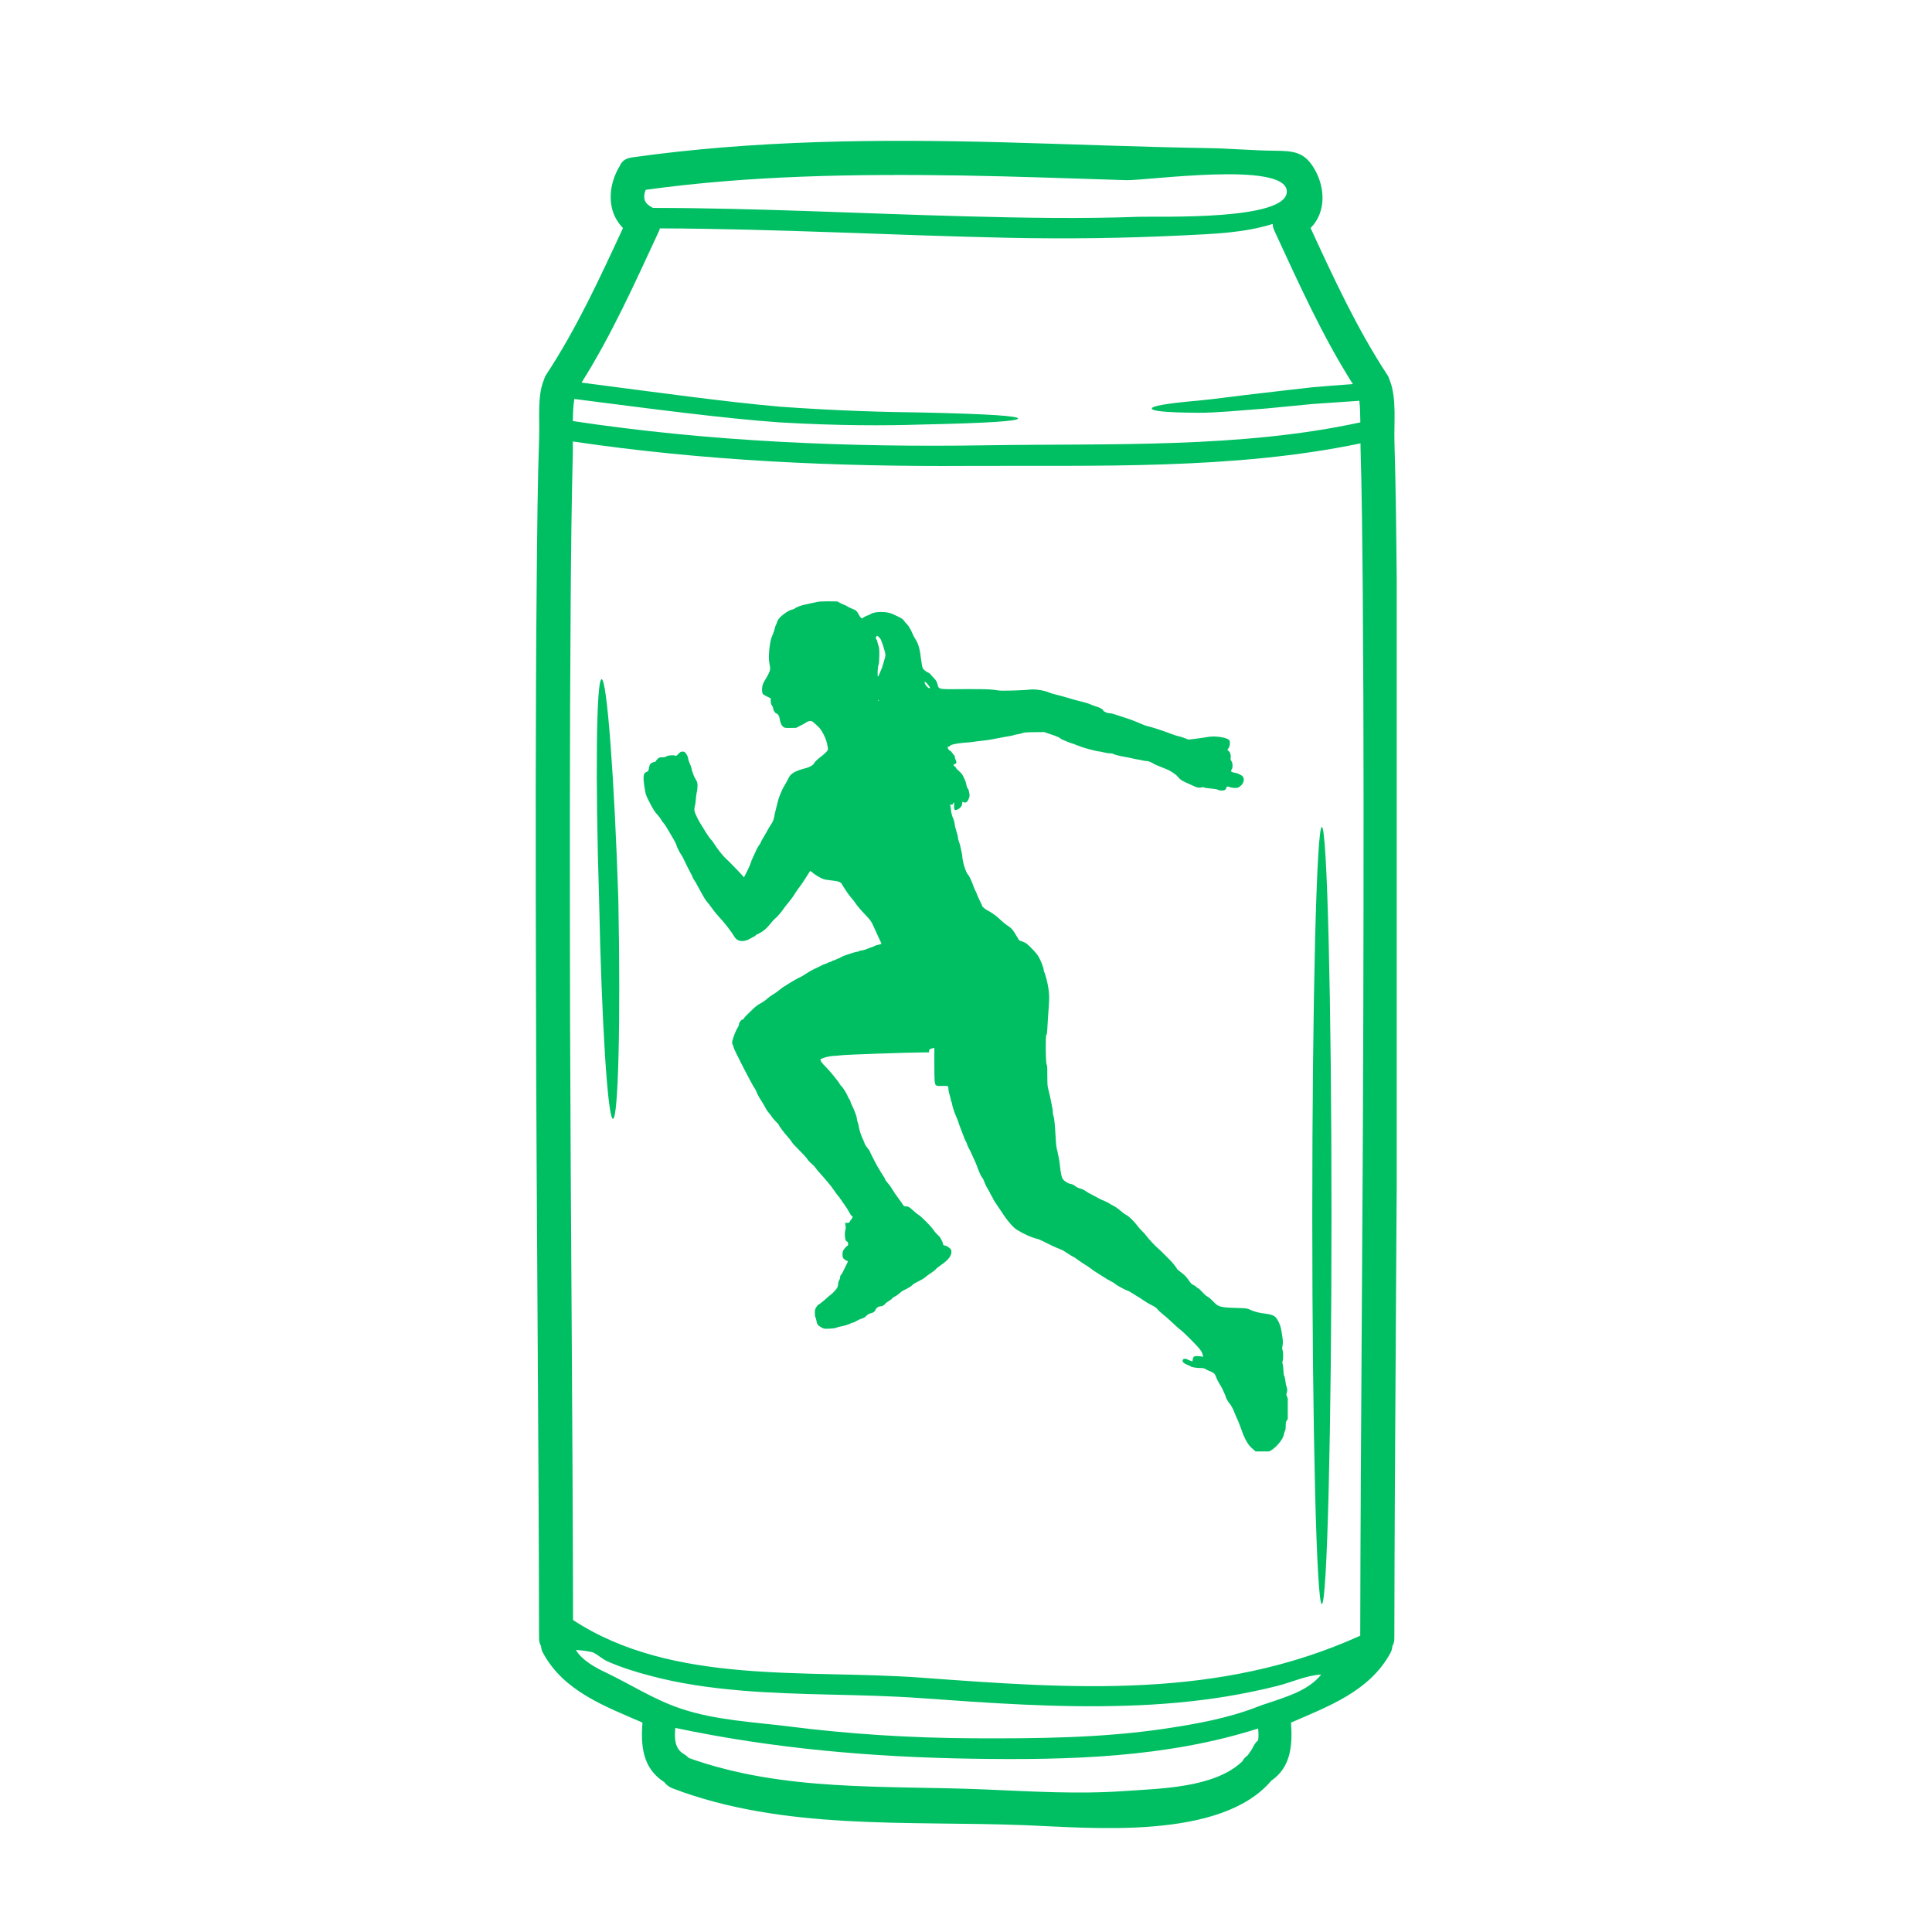 <svg xmlns="http://www.w3.org/2000/svg" xmlns:xlink="http://www.w3.org/1999/xlink" width="500" zoomAndPan="magnify" viewBox="0 0 375 375" height="500" preserveAspectRatio="xMidYMid meet" version="1.0"><defs><clipPath id="8ea933a984"><path d="M 124.707 116.723 L 249.957 116.723 L 249.957 281.723 L 124.707 281.723 Z M 124.707 116.723 " clip-rule="nonzero"/></clipPath><clipPath id="26b0e3b502"><path d="M 103.852 27 L 271.102 27 L 271.102 355 L 103.852 355 Z M 103.852 27 " clip-rule="nonzero"/></clipPath></defs><g clip-path="url(#8ea933a984)"><path fill="#00bf63" d="M 170.285 123.422 C 170.402 123.422 170.961 124.008 170.961 124.125 C 170.965 124.191 171.023 124.359 171.102 124.492 C 171.309 124.891 171.859 126.754 171.859 127.074 C 171.863 127.238 171.824 127.492 171.777 127.648 C 171.73 127.805 171.598 128.262 171.484 128.664 C 171.371 129.062 171.246 129.48 171.199 129.59 C 171.152 129.695 171 130.066 170.855 130.418 C 170.625 131.004 170.492 131.297 170.418 131.297 C 170.344 131.297 170.336 130.988 170.348 130.375 C 170.375 129.723 170.438 129.207 170.516 129.059 C 170.602 128.895 170.656 128.348 170.676 127.355 C 170.695 126.082 170.676 125.82 170.496 125.277 C 170.375 124.938 170.285 124.586 170.285 124.5 C 170.285 124.402 170.215 124.246 170.137 124.141 C 169.961 123.918 169.949 123.695 170.102 123.539 C 170.168 123.469 170.246 123.422 170.285 123.422 Z M 179.539 132.359 C 179.688 132.359 180.07 132.766 180.371 133.234 L 180.559 133.555 L 180.344 133.555 C 180 133.555 179.254 132.465 179.516 132.367 C 179.523 132.363 179.531 132.359 179.539 132.359 Z M 170.461 135.867 C 170.52 135.867 170.566 135.906 170.566 135.965 C 170.566 136.012 170.547 136.062 170.531 136.062 L 170.527 136.062 C 170.5 136.062 170.449 136.016 170.422 135.965 C 170.391 135.906 170.41 135.867 170.461 135.867 Z M 160.406 116.723 C 159.441 116.723 158.891 116.758 158.555 116.848 C 158.262 116.918 157.41 117.109 156.66 117.262 C 155.426 117.504 154.621 117.801 154.148 118.184 C 154.09 118.234 153.879 118.305 153.664 118.336 C 153.07 118.445 151.523 119.559 151.129 120.152 C 150.945 120.418 150.805 120.711 150.805 120.797 C 150.805 120.875 150.719 121.109 150.613 121.305 C 150.508 121.512 150.422 121.734 150.422 121.805 C 150.422 121.977 150.062 123.07 149.859 123.469 C 149.422 124.367 149.094 127.355 149.309 128.543 C 149.539 129.812 149.539 129.871 149.359 130.359 C 149.266 130.613 149.062 131.023 148.918 131.27 C 148.191 132.48 148.074 132.723 147.973 133.211 C 147.852 133.816 147.902 134.516 148.102 134.738 C 148.168 134.816 148.531 135.035 148.902 135.207 L 149.586 135.531 L 149.598 136.105 C 149.621 136.535 149.68 136.75 149.84 136.953 C 149.957 137.098 150.055 137.301 150.055 137.398 C 150.059 137.785 150.363 138.34 150.637 138.453 C 151.047 138.613 151.293 139.012 151.355 139.625 C 151.441 140.285 151.695 140.848 152.059 141.105 C 152.266 141.254 152.414 141.297 153.02 141.297 C 153.137 141.297 153.27 141.293 153.422 141.289 L 154.512 141.281 L 155.434 140.816 C 155.938 140.562 156.41 140.285 156.496 140.215 C 156.672 140.055 157.066 139.938 157.348 139.938 C 157.422 139.938 157.492 139.945 157.547 139.965 C 157.664 140.012 158.113 140.379 158.555 140.793 C 159.211 141.41 159.418 141.703 159.84 142.516 C 160.305 143.406 160.523 144.086 160.68 145.156 C 160.738 145.543 160.723 145.594 160.324 146.012 C 160.094 146.27 159.641 146.652 159.332 146.875 C 158.703 147.328 158.047 147.977 157.961 148.238 C 157.895 148.465 157.098 148.918 156.516 149.066 C 154.324 149.629 153.461 150.121 153.031 151.078 C 152.945 151.266 152.781 151.578 152.668 151.773 C 152.031 152.855 151.832 153.227 151.641 153.715 C 151.527 154.008 151.355 154.426 151.258 154.641 C 151.172 154.855 151.004 155.422 150.891 155.91 C 150.777 156.387 150.625 157 150.551 157.273 C 150.473 157.535 150.352 158.102 150.277 158.52 C 150.164 159.113 150.051 159.418 149.715 159.934 C 149.473 160.297 149.156 160.816 149.012 161.09 C 148.859 161.352 148.609 161.812 148.445 162.094 C 148.293 162.379 148.062 162.758 147.957 162.934 C 147.844 163.109 147.719 163.355 147.68 163.473 C 147.641 163.598 147.477 163.871 147.305 164.098 C 147.055 164.441 146.672 165.211 145.953 166.84 C 145.879 166.996 145.793 167.242 145.766 167.379 C 145.68 167.707 145.125 168.93 144.559 169.992 L 144.395 170.316 L 144.25 170.102 C 144.16 169.988 143.77 169.562 143.375 169.156 C 142.984 168.75 142.367 168.113 142.012 167.746 C 141.66 167.371 141.168 166.898 140.926 166.684 C 140.367 166.184 139.246 164.781 138.637 163.805 C 138.371 163.379 138.105 163.02 138.035 162.992 C 137.922 162.953 136.719 161.191 136.719 161.074 C 136.719 161.047 136.543 160.777 136.336 160.465 C 135.727 159.586 134.875 157.891 134.805 157.406 C 134.754 157.105 134.781 156.793 134.863 156.488 C 134.949 156.238 135.035 155.633 135.059 155.156 C 135.086 154.668 135.176 154.035 135.254 153.742 C 135.328 153.453 135.391 152.906 135.391 152.535 C 135.383 151.934 135.344 151.797 135 151.207 C 134.793 150.848 134.586 150.414 134.543 150.23 C 134.504 150.055 134.434 149.859 134.395 149.812 C 134.355 149.754 134.297 149.512 134.254 149.27 C 134.215 149.023 134.066 148.57 133.906 148.25 C 133.758 147.938 133.598 147.465 133.566 147.211 C 133.527 146.91 133.379 146.582 133.18 146.309 C 132.914 145.941 132.832 145.887 132.512 145.887 C 132.504 145.887 132.496 145.887 132.488 145.887 C 132.148 145.891 132.031 145.949 131.676 146.332 C 131.414 146.609 131.297 146.711 131.188 146.711 C 131.141 146.711 131.098 146.695 131.043 146.668 C 130.949 146.617 130.754 146.594 130.527 146.594 C 130.066 146.594 129.473 146.688 129.324 146.824 C 129.207 146.934 128.977 146.984 128.559 146.988 C 128.004 146.992 127.926 147.02 127.617 147.324 C 127.434 147.512 127.277 147.707 127.277 147.766 C 127.281 147.824 127.184 147.875 127.074 147.875 C 126.961 147.875 126.707 147.973 126.504 148.082 C 126.117 148.301 126.105 148.34 125.871 149.508 C 125.855 149.633 125.719 149.754 125.516 149.82 C 124.809 150.059 124.746 150.809 125.215 153.531 C 125.336 154.23 125.473 154.586 126.164 155.906 C 126.766 157.078 127.113 157.609 127.555 158.082 C 127.875 158.43 128.211 158.867 128.301 159.051 C 128.391 159.234 128.586 159.516 128.734 159.68 C 128.891 159.832 129.164 160.23 129.352 160.551 C 129.539 160.867 129.922 161.52 130.211 162 C 130.859 163.066 131.293 163.898 131.297 164.055 C 131.297 164.238 131.988 165.617 132.223 165.906 C 132.34 166.051 132.59 166.496 132.766 166.895 C 133.203 167.824 133.824 169.074 134.078 169.508 C 134.188 169.695 134.348 170.012 134.418 170.219 C 134.484 170.41 134.652 170.723 134.781 170.895 C 134.918 171.059 135.105 171.379 135.203 171.594 C 135.305 171.805 135.602 172.348 135.867 172.805 C 136.133 173.258 136.477 173.867 136.625 174.16 C 136.781 174.449 137.059 174.855 137.246 175.059 C 137.43 175.262 137.863 175.812 138.207 176.305 C 138.543 176.789 139.113 177.496 139.473 177.871 C 140.504 178.934 141.957 180.809 142.559 181.836 C 142.883 182.383 143.418 182.66 144.055 182.66 C 144.547 182.66 145.102 182.496 145.664 182.16 C 146.031 181.945 146.371 181.766 146.41 181.766 C 146.449 181.766 146.547 181.699 146.613 181.609 C 146.68 181.523 146.824 181.414 146.941 181.363 C 148.105 180.84 148.742 180.309 149.727 179.066 C 149.984 178.742 150.312 178.402 150.449 178.293 C 150.809 178.027 151.781 176.902 152.086 176.402 C 152.23 176.18 152.676 175.609 153.078 175.133 C 153.484 174.66 153.938 174.043 154.082 173.781 C 154.234 173.508 154.656 172.883 155.031 172.375 C 155.41 171.875 155.84 171.258 156.004 170.996 C 156.16 170.742 156.465 170.27 156.676 169.949 C 156.891 169.625 157.109 169.273 157.168 169.176 C 157.215 169.102 157.246 169.059 157.289 169.059 C 157.352 169.059 157.434 169.129 157.605 169.289 C 158.066 169.715 159.211 170.414 159.777 170.613 C 160.039 170.711 160.789 170.84 161.441 170.902 C 162.746 171.031 163.203 171.203 163.449 171.676 C 163.777 172.297 164.898 173.922 165.281 174.328 C 165.504 174.57 165.891 175.062 166.137 175.438 C 166.379 175.809 167.105 176.676 167.766 177.352 C 168.98 178.617 169.156 178.867 169.703 180.129 C 169.871 180.527 170.168 181.184 170.363 181.582 C 170.551 181.98 170.801 182.504 170.91 182.754 L 171.098 183.191 L 170.727 183.312 C 170.523 183.379 170.301 183.43 170.254 183.43 C 170.195 183.434 169.902 183.543 169.613 183.68 C 169.32 183.816 169.031 183.926 168.961 183.93 C 168.895 183.93 168.633 184.039 168.359 184.156 C 168.098 184.285 167.645 184.426 167.352 184.457 C 167.059 184.496 166.777 184.566 166.723 184.625 C 166.672 184.676 166.535 184.723 166.422 184.727 C 166.246 184.727 165.266 184.996 164.578 185.246 C 164.422 185.305 164.09 185.414 163.848 185.504 C 163.605 185.582 163.297 185.742 163.152 185.84 C 163.016 185.938 162.852 186.016 162.793 186.02 C 162.734 186.02 162.52 186.109 162.328 186.215 C 162.125 186.324 161.891 186.414 161.812 186.414 C 161.727 186.414 161.57 186.484 161.465 186.562 C 161.367 186.641 161.211 186.711 161.137 186.711 C 161.059 186.711 160.824 186.801 160.621 186.91 C 160.426 187.02 160.195 187.109 160.117 187.109 C 160.039 187.109 159.633 187.289 159.227 187.516 C 158.809 187.73 158.207 188.027 157.887 188.168 C 157.566 188.305 156.93 188.668 156.465 188.984 C 155.988 189.301 155.527 189.594 155.418 189.625 C 155.09 189.734 153.754 190.484 153.035 190.957 C 152.668 191.203 152.262 191.457 152.125 191.527 C 151.992 191.586 151.625 191.863 151.305 192.137 C 150.984 192.402 150.551 192.715 150.336 192.836 C 149.961 193.043 149.012 193.719 148.762 193.977 C 148.539 194.199 147.844 194.652 147.32 194.918 C 147.047 195.066 146.477 195.52 146.051 195.941 C 145.637 196.363 145.184 196.805 145.059 196.91 C 144.711 197.227 144.391 197.605 144.395 197.703 C 144.395 197.754 144.25 197.844 144.074 197.91 C 143.754 198.031 143.426 198.52 143.43 198.891 C 143.43 198.977 143.336 199.211 143.219 199.395 C 142.91 199.887 142.684 200.402 142.367 201.32 C 142.062 202.207 142.035 202.449 142.223 202.809 C 142.305 202.945 142.395 203.207 142.422 203.391 C 142.516 203.809 145.844 210.309 146.352 211.043 C 146.551 211.336 146.746 211.684 146.789 211.82 C 146.898 212.168 147.312 212.961 147.676 213.516 C 148.098 214.152 148.473 214.793 148.66 215.199 C 148.742 215.383 149.008 215.75 149.242 216.02 C 149.469 216.293 149.773 216.688 149.91 216.902 C 150.047 217.113 150.391 217.5 150.664 217.77 C 150.941 218.031 151.164 218.281 151.164 218.332 C 151.168 218.504 152.199 219.898 152.828 220.574 C 153.191 220.969 153.574 221.453 153.68 221.656 C 153.781 221.859 154.426 222.566 155.105 223.23 C 155.781 223.898 156.445 224.613 156.586 224.824 C 156.852 225.242 157.195 225.609 157.75 226.082 C 157.938 226.234 158.211 226.543 158.352 226.758 C 158.488 226.969 158.793 227.336 159.02 227.57 C 159.242 227.809 159.617 228.227 159.844 228.496 C 160.059 228.766 160.461 229.23 160.715 229.52 C 161.168 230.043 161.375 230.312 162.316 231.656 C 162.574 232.023 162.816 232.316 162.855 232.316 L 162.859 232.316 C 162.906 232.316 162.945 232.371 162.945 232.441 C 162.945 232.52 163.035 232.652 163.145 232.75 C 163.25 232.848 163.34 232.961 163.34 233 C 163.34 233.039 163.594 233.418 163.91 233.832 C 164.215 234.25 164.617 234.879 164.797 235.238 C 164.973 235.594 165.211 235.934 165.309 235.992 C 165.57 236.125 165.555 236.273 165.234 236.672 C 165.082 236.859 164.938 237.094 164.898 237.18 C 164.852 237.309 164.734 237.359 164.434 237.359 L 164.035 237.363 L 164.098 237.77 C 164.18 238.363 164.18 238.344 164.074 238.773 C 163.867 239.59 164.051 240.961 164.363 240.961 C 164.531 240.961 164.676 241.328 164.613 241.59 C 164.582 241.727 164.508 241.832 164.457 241.832 C 164.332 241.836 163.957 242.258 163.695 242.668 C 163.484 243.008 163.461 243.805 163.648 244.176 C 163.746 244.379 164.168 244.656 164.539 244.781 C 164.617 244.809 164.418 245.277 163.965 246.117 C 163.898 246.254 163.746 246.566 163.629 246.828 C 163.508 247.082 163.332 247.367 163.238 247.457 C 163.141 247.543 163.062 247.75 163.066 247.914 C 163.066 248.078 162.98 248.344 162.875 248.508 C 162.77 248.676 162.684 248.969 162.688 249.172 C 162.688 249.387 162.621 249.695 162.535 249.883 C 162.371 250.234 161.621 251.047 161.203 251.332 C 161.07 251.422 160.723 251.715 160.441 251.98 C 159.891 252.5 158.926 253.258 158.809 253.258 C 158.758 253.258 158.594 253.465 158.441 253.719 C 158.191 254.117 158.152 254.266 158.16 254.867 C 158.16 255.246 158.211 255.605 158.262 255.652 C 158.32 255.711 158.41 256.012 158.461 256.324 C 158.582 257.051 158.73 257.254 159.395 257.629 C 159.789 257.852 159.902 257.91 160.34 257.91 C 160.508 257.91 160.727 257.902 161.031 257.891 C 161.691 257.855 162.219 257.781 162.363 257.703 C 162.496 257.625 162.797 257.535 163.043 257.496 C 163.711 257.391 164.613 257.121 165.031 256.906 C 165.246 256.797 165.496 256.707 165.594 256.707 C 165.691 256.707 166.02 256.547 166.32 256.359 C 166.629 256.184 167.074 255.977 167.34 255.906 C 167.648 255.824 167.91 255.676 168.16 255.402 C 168.422 255.137 168.664 254.992 168.965 254.922 C 169.539 254.789 169.797 254.594 169.961 254.191 C 170.113 253.832 170.531 253.555 170.938 253.555 C 171.27 253.551 171.551 253.391 171.828 253.059 C 171.953 252.902 172.293 252.648 172.594 252.48 C 172.883 252.301 173.156 252.098 173.184 252.008 C 173.211 251.93 173.453 251.762 173.707 251.645 C 173.957 251.535 174.375 251.242 174.633 250.996 C 174.887 250.75 175.301 250.465 175.555 250.375 C 176.078 250.168 177.18 249.469 177.18 249.332 C 177.18 249.285 177.645 249.016 178.227 248.73 C 178.797 248.453 179.418 248.078 179.602 247.902 C 179.781 247.727 180.277 247.363 180.703 247.098 C 181.117 246.832 181.535 246.496 181.641 246.359 C 181.734 246.223 182.18 245.852 182.637 245.547 C 184.02 244.602 184.676 243.777 184.668 243.012 C 184.664 242.594 184.625 242.516 184.273 242.215 C 184.059 242.031 183.773 241.859 183.637 241.824 C 183.5 241.793 183.316 241.746 183.23 241.719 C 183.133 241.699 183.051 241.594 183.051 241.477 C 183.051 241.371 182.98 241.164 182.91 241.031 C 182.832 240.887 182.684 240.605 182.598 240.402 C 182.508 240.195 182.25 239.887 182.035 239.723 C 181.832 239.551 181.449 239.125 181.211 238.758 C 180.68 237.984 178.848 236.129 178.289 235.805 C 178.074 235.68 177.637 235.324 177.312 235.023 C 176.547 234.309 176.309 234.16 175.906 234.16 C 175.902 234.16 175.898 234.16 175.895 234.16 C 175.887 234.16 175.875 234.16 175.867 234.16 C 175.492 234.16 175.402 234.098 175.223 233.777 C 175.152 233.641 174.75 233.078 174.328 232.52 C 173.902 231.957 173.422 231.242 173.242 230.922 C 173.066 230.602 172.762 230.156 172.566 229.934 C 172.027 229.316 171.77 228.969 171.77 228.832 C 171.77 228.766 171.711 228.637 171.641 228.562 C 171.523 228.414 170.547 226.828 170.184 226.18 C 169.809 225.512 168.809 223.516 168.809 223.438 C 168.809 223.379 168.613 223.109 168.379 222.828 C 168.141 222.539 167.914 222.199 167.875 222.062 C 167.836 221.926 167.727 221.645 167.629 221.434 C 167.25 220.617 167.141 220.348 166.953 219.734 C 166.844 219.387 166.723 218.883 166.68 218.621 C 166.641 218.348 166.551 217.988 166.473 217.805 C 166.391 217.629 166.332 217.359 166.328 217.203 C 166.328 216.785 165.871 215.543 165.277 214.352 C 165.148 214.078 165.039 213.789 165.039 213.699 C 165.039 213.613 164.988 213.508 164.93 213.477 C 164.883 213.441 164.723 213.168 164.586 212.867 C 164.445 212.559 164.297 212.246 164.25 212.172 C 164.199 212.094 164.023 211.793 163.855 211.523 C 163.688 211.242 163.473 210.961 163.375 210.895 C 163.285 210.824 163.09 210.574 162.949 210.332 C 162.578 209.703 160.723 207.461 160.152 206.949 C 159.684 206.516 159.242 205.926 159.238 205.703 C 159.238 205.508 160.109 205.191 161.023 205.047 C 161.422 204.977 161.789 204.938 161.914 204.938 C 161.938 204.938 161.953 204.938 161.957 204.941 C 161.961 204.945 161.98 204.945 162.012 204.945 C 162.172 204.945 162.648 204.906 163.18 204.836 C 164.191 204.699 175.742 204.301 179.34 204.273 L 180.332 204.266 L 180.332 203.984 C 180.328 203.703 180.492 203.582 181.113 203.441 L 181.359 203.391 L 181.352 206.184 C 181.344 207.719 181.375 209.316 181.406 209.734 C 181.488 210.613 181.59 210.793 182.422 210.793 C 182.547 210.793 182.684 210.789 182.844 210.781 C 183.086 210.773 183.281 210.766 183.438 210.766 C 184.055 210.766 184.082 210.875 184.086 211.348 C 184.086 211.609 184.176 212.074 184.277 212.375 C 184.387 212.688 184.496 213.145 184.539 213.395 C 184.57 213.648 184.637 213.879 184.695 213.91 C 184.746 213.949 184.785 214.094 184.789 214.238 C 184.789 214.523 185.309 216.152 185.535 216.578 C 185.684 216.867 186.039 217.789 186.129 218.129 C 186.16 218.266 186.23 218.461 186.281 218.566 C 186.328 218.672 186.496 219.129 186.668 219.586 C 187.035 220.621 187.461 221.641 187.578 221.754 C 187.629 221.812 187.668 221.91 187.668 221.988 C 187.668 222.105 188.035 222.898 188.262 223.27 C 188.309 223.344 188.488 223.742 188.668 224.141 C 188.844 224.539 189.113 225.129 189.262 225.449 C 189.41 225.77 189.625 226.312 189.746 226.66 C 190.035 227.504 190.52 228.512 190.684 228.637 C 190.762 228.695 190.941 229.062 191.082 229.453 C 191.219 229.848 191.516 230.441 191.723 230.77 C 191.941 231.109 192.117 231.418 192.117 231.477 C 192.117 231.523 192.277 231.816 192.461 232.125 C 192.648 232.434 192.809 232.734 192.809 232.793 C 192.809 232.844 193.152 233.383 193.578 233.992 C 193.988 234.602 194.383 235.176 194.434 235.262 C 195.523 236.977 196.82 238.453 197.57 238.809 C 197.785 238.914 197.98 239.027 198.012 239.055 C 198.039 239.094 198.227 239.199 198.422 239.297 C 198.625 239.402 199.066 239.613 199.398 239.773 C 199.953 240.051 201.219 240.48 201.453 240.48 L 201.457 240.48 C 201.535 240.48 203.488 241.418 204.414 241.895 C 204.512 241.945 204.793 242.066 205.039 242.164 C 205.938 242.508 206.367 242.707 206.746 242.969 C 207.43 243.43 208.23 243.93 208.289 243.93 C 208.359 243.93 208.801 244.215 209.57 244.785 C 209.895 245.016 210.383 245.34 210.668 245.504 C 210.949 245.668 211.449 246.004 211.77 246.254 C 212.105 246.516 212.387 246.715 212.406 246.715 C 212.426 246.715 213.051 247.121 213.805 247.609 C 214.547 248.09 215.398 248.602 215.691 248.734 C 215.984 248.867 216.316 249.07 216.422 249.184 C 216.531 249.301 216.934 249.551 217.305 249.754 C 217.684 249.945 218.125 250.176 218.281 250.27 C 218.445 250.367 218.691 250.461 218.836 250.5 C 218.973 250.527 219.52 250.836 220.047 251.18 C 220.574 251.527 221.035 251.805 221.062 251.805 C 221.102 251.805 221.453 252.047 221.855 252.332 C 222.258 252.621 222.988 253.062 223.488 253.312 C 224.121 253.629 224.473 253.859 224.633 254.082 C 224.75 254.266 225.258 254.75 225.77 255.152 C 226.277 255.566 226.895 256.098 227.137 256.34 C 228.227 257.363 228.863 257.93 229.078 258.066 C 229.391 258.266 231.555 260.379 232.379 261.297 C 233.137 262.137 233.352 262.477 233.453 263.012 L 233.523 263.359 L 233.098 263.277 C 232.816 263.227 232.562 263.203 232.344 263.203 C 232.039 263.203 231.812 263.254 231.715 263.355 C 231.629 263.434 231.531 263.68 231.504 263.883 L 231.449 264.254 L 231.09 264.129 C 230.895 264.062 230.59 263.93 230.406 263.832 C 230.262 263.762 230.125 263.73 230.004 263.73 C 229.574 263.73 229.352 264.125 229.738 264.508 C 229.867 264.633 230.191 264.816 230.453 264.91 C 230.727 265.008 231.008 265.141 231.086 265.199 C 231.312 265.371 232.199 265.531 232.969 265.535 C 232.984 265.535 233 265.535 233.016 265.535 C 233.5 265.535 233.754 265.59 233.961 265.723 C 234.129 265.816 234.324 265.934 234.402 265.961 C 235.738 266.504 235.777 266.543 236.113 267.465 C 236.203 267.719 236.488 268.277 236.766 268.715 C 237.031 269.152 237.25 269.527 237.25 269.559 C 237.25 269.586 237.406 269.926 237.594 270.312 C 237.781 270.699 237.941 271.09 237.941 271.176 C 237.945 271.371 238.562 272.398 238.781 272.578 C 238.918 272.695 239.52 273.828 239.52 273.984 C 239.52 274.016 239.641 274.297 239.777 274.594 C 240.223 275.547 240.609 276.477 240.918 277.379 C 241.086 277.852 241.254 278.34 241.305 278.445 C 241.918 279.859 242.344 280.52 243.066 281.156 C 243.312 281.367 243.605 281.629 243.734 281.742 C 243.926 281.918 244.352 282.016 244.883 282.016 C 245.086 282.016 245.301 282 245.523 281.973 C 246.34 281.867 247.277 281.258 248.129 280.281 C 248.82 279.477 249.117 278.938 249.242 278.266 C 249.277 278.062 249.363 277.809 249.43 277.703 C 249.516 277.586 249.562 277.234 249.559 276.738 C 249.555 276.117 249.594 275.922 249.738 275.766 C 250.102 275.344 250.242 274.328 250.012 273.68 C 249.934 273.449 249.941 273.281 250.066 272.91 C 250.254 272.348 250.191 271.871 249.855 271.191 C 249.707 270.883 249.648 270.656 249.695 270.559 C 249.887 270.188 249.902 269.598 249.746 269.227 C 249.645 269.016 249.535 268.488 249.492 268.043 C 249.441 267.598 249.348 267.168 249.281 267.082 C 249.191 266.984 249.129 266.566 249.105 265.945 C 249.082 265.41 249.02 264.867 248.961 264.738 C 248.871 264.574 248.871 264.438 248.957 264.195 C 249.098 263.785 249.09 262.375 248.941 262.047 C 248.852 261.852 248.852 261.656 248.941 261.18 C 249.035 260.676 249.035 260.391 248.902 259.461 C 248.633 257.66 248.574 257.418 248.199 256.633 C 247.586 255.375 247.254 255.184 245.207 254.926 C 244.234 254.797 243.32 254.543 242.578 254.188 C 242.07 253.949 241.934 253.93 240.191 253.875 C 237.031 253.793 236.512 253.672 235.711 252.84 C 235.004 252.105 234.594 251.758 234.223 251.578 C 234.074 251.5 233.664 251.125 233.32 250.746 C 232.977 250.371 232.645 250.062 232.574 250.062 C 232.516 250.062 232.34 249.938 232.184 249.773 C 232.039 249.621 231.766 249.445 231.59 249.391 C 231.363 249.312 231.148 249.102 230.812 248.617 C 230.281 247.824 229.949 247.484 229.07 246.832 C 228.715 246.562 228.422 246.301 228.422 246.254 C 228.41 246.098 227.5 244.945 227.066 244.551 C 226.863 244.359 226.363 243.855 225.961 243.441 C 225.559 243.027 225.098 242.582 224.93 242.449 C 224.324 241.945 222.902 240.441 222.586 239.977 C 222.398 239.703 221.996 239.25 221.684 238.953 C 221.359 238.652 220.938 238.18 220.734 237.879 C 220.191 237.117 219.125 236.082 218.605 235.824 C 218.363 235.711 217.836 235.316 217.441 234.969 C 217.039 234.609 216.426 234.188 216.074 234.016 C 215.723 233.844 215.391 233.66 215.332 233.594 C 215.281 233.523 214.824 233.305 214.336 233.094 C 213.836 232.895 213.309 232.637 213.164 232.539 C 213.008 232.445 212.605 232.223 212.254 232.051 C 211.531 231.695 211.113 231.457 210.535 231.062 C 210.312 230.91 209.922 230.746 209.668 230.691 C 209.402 230.633 209.043 230.469 208.848 230.316 C 208.387 229.969 208.184 229.863 207.754 229.789 C 207.297 229.715 206.582 229.254 206.289 228.859 C 206.043 228.52 205.898 227.789 205.691 225.906 C 205.641 225.418 205.547 224.875 205.496 224.691 C 205.445 224.508 205.375 224.156 205.336 223.914 C 205.305 223.672 205.215 223.281 205.133 223.039 C 205.062 222.797 204.969 221.992 204.926 221.242 C 204.789 218.57 204.641 217.023 204.5 216.684 C 204.422 216.5 204.352 216.113 204.348 215.828 C 204.348 215.547 204.297 215.141 204.234 214.926 C 204.184 214.711 204.074 214.188 204.004 213.762 C 203.922 213.332 203.789 212.672 203.691 212.305 C 203.598 211.926 203.469 211.383 203.398 211.09 C 203.309 210.723 203.273 209.984 203.281 208.719 C 203.293 207.258 203.27 206.82 203.148 206.609 C 202.953 206.223 202.902 200.93 203.105 200.852 C 203.203 200.812 203.25 200.48 203.289 199.645 C 203.395 197.707 203.41 197.484 203.559 195.488 C 203.691 193.609 203.688 193.086 203.473 191.688 C 203.328 190.742 202.887 189.016 202.719 188.754 C 202.641 188.637 202.582 188.414 202.582 188.258 C 202.578 187.879 202.051 186.492 201.609 185.73 C 201.391 185.332 200.871 184.703 200.242 184.074 C 199.332 183.148 199.176 183.035 198.531 182.785 L 197.82 182.52 L 197.188 181.465 C 196.547 180.391 196.324 180.148 195.395 179.543 C 195.109 179.359 194.562 178.898 194.172 178.52 C 193.777 178.145 193.277 177.719 193.043 177.566 C 192.809 177.422 192.516 177.211 192.379 177.113 C 192.242 177.02 191.969 176.855 191.773 176.77 C 191.297 176.539 190.621 175.988 190.617 175.824 C 190.617 175.746 190.578 175.609 190.52 175.516 C 190.293 175.117 189.531 173.43 189.531 173.324 C 189.527 173.266 189.461 173.109 189.371 172.992 C 189.293 172.879 189.086 172.402 188.926 171.938 C 188.547 170.879 188.121 169.988 187.848 169.707 C 187.484 169.32 186.906 167.527 186.801 166.43 C 186.77 166.051 186.68 165.488 186.598 165.168 C 186.516 164.848 186.426 164.43 186.395 164.242 C 186.355 164.059 186.246 163.672 186.137 163.391 C 186.035 163.109 185.945 162.758 185.945 162.613 C 185.945 162.469 185.883 162.156 185.805 161.914 C 185.496 160.945 185.355 160.379 185.293 159.875 C 185.262 159.582 185.172 159.207 185.09 159.051 C 184.797 158.422 184.613 157.762 184.57 157.109 C 184.539 156.73 184.477 156.371 184.418 156.305 C 184.34 156.215 184.391 156.188 184.621 156.184 C 184.789 156.184 184.922 156.145 184.922 156.105 C 184.922 156.055 184.988 155.938 185.066 155.832 C 185.105 155.781 185.133 155.75 185.152 155.75 C 185.195 155.75 185.199 155.91 185.188 156.363 C 185.172 156.98 185.227 157.234 185.465 157.234 C 185.578 157.234 185.738 157.176 185.953 157.07 C 186.457 156.82 186.773 156.363 186.77 155.895 C 186.77 155.707 186.777 155.629 186.832 155.629 C 186.859 155.629 186.898 155.648 186.953 155.68 C 187.07 155.738 187.195 155.77 187.309 155.77 C 187.473 155.77 187.621 155.711 187.711 155.598 C 188.039 155.188 188.238 154.602 188.188 154.242 C 188.062 153.453 187.984 153.184 187.816 153 C 187.719 152.895 187.609 152.594 187.57 152.32 C 187.508 151.871 187.418 151.648 186.902 150.566 C 186.805 150.34 186.461 149.945 186.137 149.664 C 185.816 149.387 185.551 149.105 185.551 149.027 C 185.547 148.961 185.441 148.836 185.305 148.75 C 184.98 148.535 184.988 148.41 185.348 148.289 C 185.57 148.203 185.641 148.125 185.637 147.93 C 185.637 147.781 185.566 147.578 185.488 147.484 C 185.41 147.375 185.34 147.145 185.34 146.969 C 185.336 146.793 185.297 146.648 185.25 146.648 C 185.199 146.648 185.023 146.426 184.848 146.164 C 184.66 145.883 184.465 145.684 184.355 145.684 C 184.25 145.684 184.133 145.547 184.031 145.316 C 183.883 144.957 183.883 144.957 184.125 144.926 C 184.254 144.906 184.379 144.836 184.406 144.758 C 184.492 144.535 185.883 144.242 187.312 144.152 C 187.902 144.117 188.625 144.043 188.914 143.992 C 189.207 143.934 189.953 143.848 190.566 143.785 C 191.18 143.734 192.141 143.59 192.703 143.477 C 194.23 143.176 195.402 142.961 196.016 142.867 C 196.309 142.828 196.637 142.746 196.746 142.699 C 196.84 142.641 197.18 142.566 197.492 142.527 C 197.793 142.496 198.23 142.387 198.453 142.297 C 198.773 142.168 199.219 142.125 200.758 142.113 L 202.664 142.09 L 203.883 142.508 C 205.219 142.953 205.59 143.117 205.883 143.375 C 205.988 143.473 206.391 143.664 206.762 143.797 C 207.141 143.941 207.59 144.121 207.766 144.199 C 207.941 144.266 208.137 144.332 208.203 144.332 C 208.273 144.34 208.496 144.418 208.711 144.523 C 208.926 144.629 209.152 144.703 209.211 144.711 C 209.27 144.711 209.453 144.777 209.617 144.863 C 210.145 145.113 212.875 145.848 213.301 145.848 C 213.301 145.848 213.301 145.848 213.305 145.848 C 213.414 145.848 213.832 145.934 214.23 146.035 C 214.625 146.137 215.16 146.223 215.426 146.223 C 215.43 146.223 215.434 146.223 215.438 146.223 C 215.441 146.223 215.449 146.223 215.457 146.223 C 215.723 146.223 215.973 146.258 216.031 146.312 C 216.156 146.438 217.395 146.762 218.406 146.926 C 218.867 147 219.48 147.125 219.773 147.199 C 220.062 147.273 220.57 147.379 220.891 147.426 C 221.215 147.48 221.652 147.562 221.867 147.621 C 222.078 147.676 222.402 147.723 222.598 147.723 C 222.602 147.723 222.602 147.723 222.605 147.723 C 222.609 147.723 222.609 147.723 222.609 147.723 C 222.922 147.723 223.469 147.941 224.078 148.332 C 224.207 148.41 224.617 148.582 224.988 148.727 C 225.367 148.867 225.844 149.059 226.059 149.152 C 226.273 149.25 226.5 149.344 226.547 149.355 C 227.086 149.547 228.219 150.305 228.531 150.672 C 228.973 151.215 229.297 151.473 229.883 151.742 C 229.992 151.789 230.496 152.02 231.004 152.258 C 231.512 152.488 232.051 152.727 232.195 152.785 C 232.367 152.855 232.613 152.887 232.84 152.887 C 233.047 152.887 233.234 152.859 233.324 152.805 C 233.355 152.785 233.395 152.777 233.441 152.777 C 233.52 152.777 233.617 152.801 233.715 152.852 C 233.852 152.918 234.465 153.008 235.066 153.062 C 235.77 153.117 236.254 153.199 236.402 153.297 C 236.547 153.391 236.84 153.445 237.145 153.445 C 237.148 153.445 237.156 153.445 237.16 153.445 C 237.715 153.441 237.918 153.312 238.043 152.875 C 238.09 152.734 238.156 152.668 238.281 152.668 C 238.387 152.668 238.535 152.715 238.75 152.801 C 238.934 152.875 239.348 152.941 239.688 152.941 C 239.691 152.941 239.699 152.941 239.707 152.941 C 240.242 152.934 240.359 152.895 240.746 152.59 C 241.422 152.07 241.629 151.145 241.176 150.66 C 240.961 150.441 240.078 150.02 239.812 150.02 C 239.812 150.02 239.812 150.02 239.809 150.02 C 239.738 150.02 239.516 149.973 239.324 149.918 C 238.922 149.812 238.844 149.621 239.094 149.289 C 239.316 148.984 239.281 148.059 239.023 147.75 C 238.855 147.539 238.828 147.414 238.875 147.102 C 238.957 146.574 238.777 146.004 238.473 145.762 L 238.23 145.57 L 238.469 145.199 C 238.719 144.836 238.801 144.145 238.652 143.758 C 238.469 143.305 236.93 142.957 235.523 142.957 C 235.094 142.957 234.68 142.988 234.32 143.059 C 234.027 143.121 233.094 143.254 232.242 143.367 L 230.688 143.555 L 230.004 143.289 C 229.633 143.145 229.164 142.992 228.98 142.957 C 228.539 142.871 227.711 142.605 227.027 142.34 C 225.879 141.891 223.723 141.176 222.953 141 C 222.504 140.906 221.824 140.668 221.441 140.484 C 220.523 140.055 219.199 139.559 218.059 139.207 C 217.551 139.055 216.828 138.816 216.457 138.684 C 216.09 138.551 215.617 138.441 215.41 138.441 C 215.406 138.441 215.406 138.441 215.406 138.441 C 215.402 138.441 215.398 138.441 215.398 138.441 C 214.91 138.441 214.195 138.129 214.125 137.875 C 214.078 137.664 213.336 137.258 212.691 137.109 C 212.449 137.043 212.039 136.891 211.766 136.766 C 211.305 136.547 210.797 136.395 209.57 136.094 C 208.871 135.922 208.293 135.762 206.938 135.355 C 206.324 135.164 205.438 134.93 204.961 134.824 C 204.492 134.723 203.82 134.504 203.449 134.352 C 202.805 134.059 201.348 133.812 200.473 133.812 C 200.34 133.812 200.219 133.82 200.117 133.832 C 199.281 133.949 196.391 134.059 194.82 134.059 C 194.34 134.059 193.98 134.051 193.848 134.023 C 192.52 133.805 191.727 133.754 188.633 133.754 C 188.211 133.754 187.746 133.754 187.23 133.754 C 186.18 133.762 185.352 133.77 184.695 133.77 C 182.012 133.77 182.203 133.645 181.961 132.793 C 181.812 132.262 181.695 132.047 181.301 131.652 C 181.035 131.391 180.754 131.062 180.664 130.938 C 180.574 130.812 180.391 130.656 180.254 130.598 C 179.785 130.398 179.305 130.023 179.137 129.73 C 179.02 129.539 178.906 128.996 178.812 128.219 C 178.543 125.906 178.285 124.984 177.652 124.016 C 177.465 123.734 177.219 123.25 177.09 122.93 C 176.793 122.184 176.242 121.293 175.957 121.07 C 175.832 120.977 175.625 120.723 175.488 120.512 C 175.242 120.125 174.879 119.914 173.211 119.156 C 172.652 118.906 171.82 118.781 171.023 118.781 C 170.18 118.781 169.371 118.922 168.961 119.199 C 168.758 119.336 168.523 119.445 168.438 119.445 C 168.348 119.445 168.059 119.574 167.797 119.742 C 167.547 119.902 167.312 120.039 167.285 120.039 C 167.176 120.039 166.871 119.652 166.656 119.227 C 166.328 118.605 166.094 118.406 165.41 118.156 C 165.098 118.043 164.66 117.832 164.453 117.688 C 164.25 117.555 164.027 117.438 163.969 117.438 C 163.969 117.438 163.965 117.438 163.965 117.438 C 163.898 117.438 163.547 117.277 163.176 117.086 L 162.492 116.73 L 160.789 116.723 C 160.656 116.723 160.527 116.723 160.406 116.723 Z M 160.406 116.723 " fill-opacity="1" fill-rule="nonzero"/></g><g clip-path="url(#26b0e3b502)"><path fill="#00bf63" d="M 244.203 337.797 C 244.309 337.07 244.285 336.293 244.203 335.504 C 226.41 341.176 207.477 341.656 188.797 341.367 C 169.418 341.07 150.055 339.406 131.082 335.387 C 130.879 337.422 130.961 339.5 132.797 340.492 C 133.148 340.707 133.438 340.953 133.68 341.219 C 152.156 347.84 171.781 346.516 191.133 347.328 C 200.16 347.711 209.277 348.285 218.305 347.637 C 224.883 347.156 235.746 347.094 241.152 341.859 C 241.375 341.41 241.707 341.035 242.164 340.727 C 242.59 340.164 242.984 339.586 243.316 338.914 C 243.562 338.438 243.871 338.062 244.203 337.797 Z M 256.449 325.035 C 253.625 325.152 250.715 326.539 247.996 327.219 C 244.734 328.043 241.418 328.723 238.082 329.277 C 231.621 330.332 225.086 330.887 218.531 331.078 C 205.27 331.508 192.016 330.559 178.797 329.609 C 167.125 328.766 155.398 329.117 143.746 328.125 C 137.828 327.613 131.934 326.805 126.199 325.258 C 123.395 324.535 120.59 323.648 117.926 322.477 C 116.879 322.02 116.047 321.156 115.09 320.738 C 114.715 320.559 111.688 320.141 111.805 320.312 C 113 322.254 115.461 323.629 117.477 324.578 C 122.422 326.934 127.027 329.961 132.285 331.688 C 139 333.914 146.121 334.227 153.105 335.098 C 164.938 336.602 176.879 337.336 188.797 337.402 C 201.312 337.465 213.914 337.359 226.324 335.504 C 232.145 334.621 238.242 333.531 243.766 331.398 C 244.555 331.078 245.375 330.801 246.215 330.535 C 249.938 329.277 254 328.062 256.449 325.035 Z M 221.004 42.078 C 225.109 41.949 250.055 42.867 249.766 37.09 C 249.457 31.215 222.551 35.086 218.617 34.969 C 207.953 34.637 197.293 34.242 186.613 34.062 C 166.152 33.75 145.664 34.039 125.332 36.844 C 124.82 38.121 124.875 39.34 126.348 40.117 C 126.508 40.203 126.613 40.285 126.719 40.352 C 146.984 40.371 167.23 41.461 187.477 41.992 C 198.637 42.281 209.832 42.492 221.004 42.078 Z M 264.039 81.98 C 264.02 80.512 264 79.027 263.848 77.793 C 260.617 78.016 257.602 78.227 254.82 78.41 C 251.461 78.738 248.445 79.027 245.727 79.293 C 240.227 79.711 235.949 80.137 232.633 80.117 C 226.055 80.082 223.562 79.762 223.562 79.293 C 223.562 78.855 226.035 78.324 232.473 77.77 C 235.727 77.48 239.938 76.844 245.395 76.246 C 248.102 75.938 251.152 75.562 254.512 75.191 C 257.004 74.965 259.703 74.766 262.59 74.551 C 256.609 65.125 252.078 54.965 247.379 44.84 C 247.152 44.371 247.047 43.91 247.027 43.465 C 241.441 45.234 235.418 45.402 229.328 45.703 C 218.18 46.246 207.027 46.387 195.887 46.16 C 173.273 45.68 150.695 44.402 128.074 44.328 C 128.031 44.508 127.988 44.656 127.914 44.84 C 123.254 54.859 118.777 64.902 112.883 74.262 C 128.137 76.246 140.879 78.016 151.441 78.941 C 162.859 79.762 171.805 79.977 178.691 80.062 C 192.391 80.352 197.602 80.766 197.602 81.234 C 197.602 81.703 192.391 82.121 178.691 82.406 C 171.848 82.633 162.797 82.652 151.23 81.98 C 140.281 81.191 127.125 79.445 111.477 77.441 C 111.273 78.676 111.207 80.156 111.188 81.727 C 137.852 85.754 164.852 86.863 191.781 86.426 C 215.438 86.055 240.801 87.043 264.039 81.98 Z M 264.617 196.105 C 264.68 169.07 264.723 142.023 264.512 115.008 C 264.426 105.582 264.352 96.16 264.074 86.758 C 264.074 86.531 264.074 86.266 264.074 86.055 C 239.457 91.215 212.613 90.309 187.625 90.434 C 162.016 90.594 136.527 89.445 111.188 85.691 C 111.188 86.469 111.188 87.195 111.188 87.812 C 110.941 97.461 110.836 107.109 110.77 116.758 C 110.57 143.941 110.59 171.168 110.652 198.355 C 110.77 237.051 111.164 275.75 111.23 314.449 C 130.609 327.156 156.676 323.98 178.797 325.633 C 208.266 327.797 236.59 329.918 264.02 317.488 C 264.094 277.031 264.531 236.562 264.617 196.105 Z M 271.109 113.281 C 271.332 140.902 271.312 168.492 271.246 196.105 C 271.152 236.723 270.715 277.359 270.641 317.977 C 270.641 318.598 270.492 319.117 270.246 319.547 C 270.223 320.004 270.098 320.473 269.828 320.93 C 265.789 328.285 257.891 331.176 250.586 334.352 C 250.887 338.723 250.609 342.957 246.762 345.633 C 236.867 357.285 211.602 354.746 198.902 354.266 C 176.195 353.383 152.113 355.344 130.527 347.113 C 129.82 346.824 129.289 346.41 128.926 345.898 C 124.715 343.234 124.363 338.852 124.695 334.352 C 117.391 331.176 109.48 328.285 105.453 320.93 C 105.184 320.473 105.047 320.004 105.023 319.547 C 104.789 319.117 104.629 318.598 104.629 317.977 C 104.566 276.613 104.117 235.219 104.035 193.855 C 103.969 166.434 103.926 139.027 104.184 111.605 C 104.277 102.641 104.344 93.688 104.652 84.723 C 104.77 81.48 104.277 77.012 105.496 73.91 C 105.516 73.867 105.535 73.816 105.559 73.773 C 105.645 73.441 105.781 73.09 105.996 72.758 C 111.934 63.73 116.398 54.02 120.922 44.262 C 117.742 41.086 117.926 36.055 120.344 32.121 C 120.652 31.375 121.336 30.777 122.445 30.598 C 122.465 30.598 122.488 30.598 122.508 30.574 C 146.441 27.195 170.535 26.98 194.672 27.621 C 207.871 27.973 221.09 28.527 234.309 28.742 C 238.637 28.805 243.008 29.211 247.312 29.254 C 251.004 29.297 253.188 29.414 255.148 32.824 C 257.195 36.363 257.484 41.129 254.383 44.262 C 258.883 54.02 263.359 63.73 269.273 72.758 C 269.5 73.09 269.629 73.441 269.723 73.773 C 269.746 73.816 269.785 73.867 269.785 73.91 C 271.109 77.312 270.555 82.184 270.66 85.711 C 270.938 94.902 271.023 104.102 271.109 113.281 " fill-opacity="1" fill-rule="nonzero"/></g><path fill="#00bf63" d="M 256.566 160.52 C 257.602 160.52 258.445 194.27 258.445 235.922 C 258.445 277.586 257.602 311.348 256.566 311.348 C 255.543 311.348 254.711 277.586 254.711 235.922 C 254.711 194.27 255.543 160.52 256.566 160.52 " fill-opacity="1" fill-rule="nonzero"/><path fill="#00bf63" d="M 120.016 174.453 C 120.484 198.023 120.016 217.16 118.98 217.16 C 117.945 217.16 116.754 198.066 116.281 174.516 C 115.535 150.965 115.738 131.852 116.773 131.832 C 117.809 131.832 119.246 150.902 120.016 174.453 " fill-opacity="1" fill-rule="nonzero"/></svg>